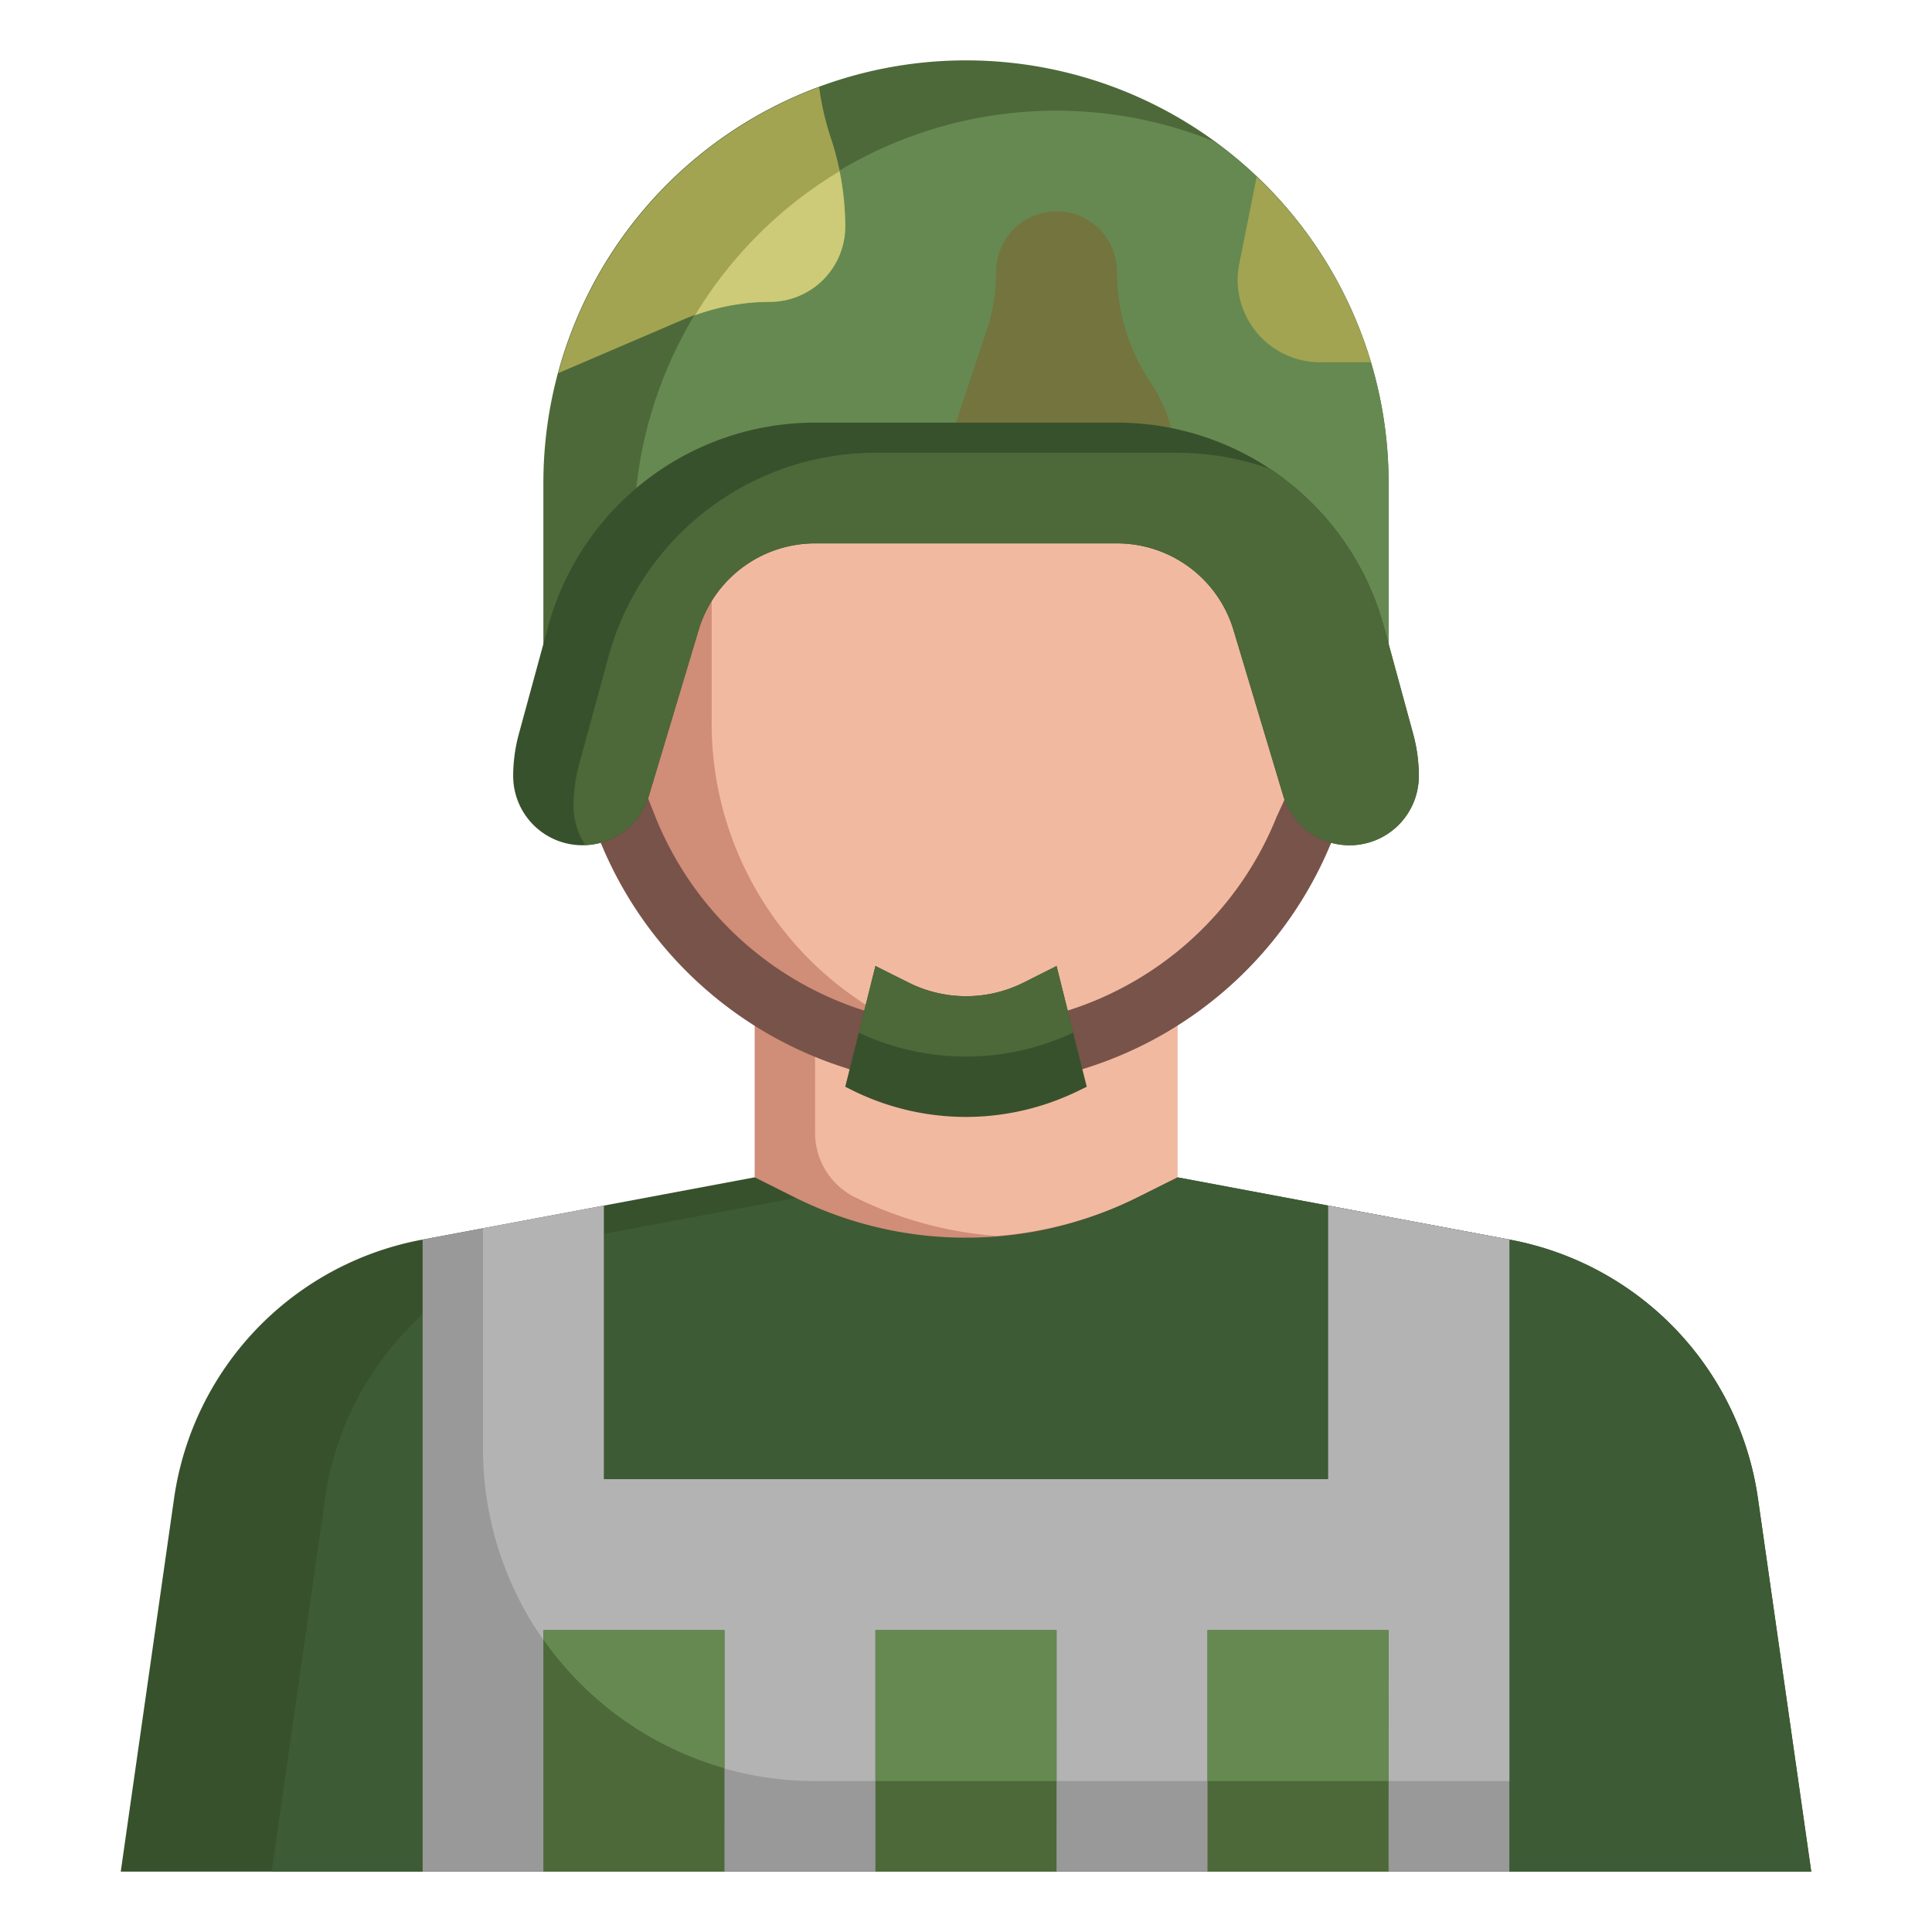 <svg xmlns="http://www.w3.org/2000/svg" version="1.1" xmlns:xlink="http://www.w3.org/1999/xlink" width="32" height="32" viewBox="0 0 64 64" xml:space="preserve"><g><path fill="#38512d" d="m25 39-11.031 2.068a10.181 10.181 0 0 0-7.23 5.454 10.2 10.2 0 0 0-.973 3.114L4 62h56l-1.766-12.364a10.2 10.2 0 0 0-.973-3.114 10.181 10.181 0 0 0-7.23-5.454L39 39z" opacity="1" data-original="#38512d"></path><path fill="#3d5b34" d="M57.261 46.522a10.181 10.181 0 0 0-7.23-5.454L39 39h-9l-11.031 2.068a10.184 10.184 0 0 0-8.2 8.568L9 62h51l-1.766-12.364a10.2 10.2 0 0 0-.973-3.114z" opacity="1" data-original="#3d5b34"></path><path fill="#999999" d="M44 39.938V49H20v-9.062l-6 1.125V62h36V41.063z" opacity="1" data-original="#999999"></path><path fill="#b3b3b3" d="M44 49H20v-9.062l-4 .75V48a11 11 0 0 0 11 11h23V41.062l-6-1.124z" opacity="1" data-original="#b3b3b3"></path><path fill="#d08d78" d="M39 32.768V39l-1.317.658A12.682 12.682 0 0 1 32 41a12.682 12.682 0 0 1-5.683-1.341L25 39v-6.233" opacity="1" data-original="#d08d78"></path><path fill="#f2b9a1" d="M27 37.528a2.381 2.381 0 0 0 1.317 2.13A12.665 12.665 0 0 0 33 40.941a12.665 12.665 0 0 0 4.683-1.283L39 39v-6.232H27z" opacity="1" data-original="#f2b9a1"></path><path fill="#d08d78" d="M43.212 27.445a12.1 12.1 0 0 1-7.6 7h-7.224a12.1 12.1 0 0 1-7.6-7V16H43z" opacity="1" data-original="#d08d78"></path><path fill="#f2b9a1" d="M43.212 27.445 43 16H23.576v7.8a11.054 11.054 0 0 0 6.76 10.353q.414.163.84.3h4.436a12.1 12.1 0 0 0 7.6-7.008z" opacity="1" data-original="#f2b9a1"></path><path fill="#4d6939" d="M18 21.333V16A14 14 0 0 1 32 2a14 14 0 0 1 14 14v5.333L40 17H24z" opacity="1" data-original="#4d6939"></path><path fill="#668951" d="M40.216 4.681A13.987 13.987 0 0 0 21 17.667v1.5L24 17h16l6 4.333V16a13.968 13.968 0 0 0-5.784-11.319z" opacity="1" data-original="#668951"></path><g fill="#4d6939"><path d="M18 62v-8h6l-.001 8M29 62v-8h6l-.001 8M40 62v-8h6l-.001 8" fill="#4d6939" opacity="1" data-original="#4d6939"></path></g><path fill="#a2a452" d="M41 9.27A2.73 2.73 0 0 0 43.73 12h1.683a13.983 13.983 0 0 0-3.784-6.145l-.576 2.88A2.749 2.749 0 0 0 41 9.27zM25.5 10A2.5 2.5 0 0 0 28 7.5a9.235 9.235 0 0 0-.474-2.921 9.207 9.207 0 0 1-.391-1.692 14.008 14.008 0 0 0-8.64 9.473l4.127-1.769A7.314 7.314 0 0 1 25.5 10z" opacity="1" data-original="#a2a452"></path><path fill="#73743e" d="M38.109 12.664A6.608 6.608 0 0 1 37 9a2 2 0 0 0-4 0 6.181 6.181 0 0 1-.316 1.949L31.667 14H37a9.134 9.134 0 0 1 1.8.186v-.007a5.28 5.28 0 0 0-.691-1.515z" opacity="1" data-original="#73743e"></path><path fill="#cdcb77" d="M28 7.5a9.259 9.259 0 0 0-.19-1.828 14.03 14.03 0 0 0-4.785 4.771A7.293 7.293 0 0 1 25.5 10 2.5 2.5 0 0 0 28 7.5z" opacity="1" data-original="#cdcb77"></path><path fill="#785349" d="m29.516 35.937-1.477-.551a13.014 13.014 0 0 1-8.178-7.566l-.742-1.871 1.859-.738.74 1.865a11.046 11.046 0 0 0 6.969 6.419l1.527.568zM34.465 35.837l-.574-1.916 1.434-.43a11.049 11.049 0 0 0 6.96-6.421l.55-1.2 1.817.837-.532 1.154a13.014 13.014 0 0 1-8.209 7.54z" opacity="1" data-original="#785349"></path><path fill="#38512d" d="M37 18a4.032 4.032 0 0 1 3.862 2.873l1.648 5.493A2.293 2.293 0 0 0 44.706 28 2.294 2.294 0 0 0 47 25.706a5.3 5.3 0 0 0-.186-1.388l-.972-3.565A9.165 9.165 0 0 0 37 14H27a9.165 9.165 0 0 0-8.842 6.753l-.972 3.565A5.3 5.3 0 0 0 17 25.706 2.294 2.294 0 0 0 19.294 28a2.293 2.293 0 0 0 2.2-1.634l1.648-5.493A4.032 4.032 0 0 1 27 18z" opacity="1" data-original="#38512d"></path><path fill="#4d6939" d="M47 25.706a5.3 5.3 0 0 0-.186-1.388l-.972-3.565a9.155 9.155 0 0 0-3.781-5.224A9.133 9.133 0 0 0 39 15H29a9.165 9.165 0 0 0-8.842 6.753l-.972 3.565A5.258 5.258 0 0 0 19 26.706a2.289 2.289 0 0 0 .394 1.286 2.289 2.289 0 0 0 2.1-1.627l1.648-5.492A4.032 4.032 0 0 1 27 18h10a4.032 4.032 0 0 1 3.862 2.873l1.648 5.492a2.293 2.293 0 0 0 4.49-.659z" opacity="1" data-original="#4d6939"></path><path fill="#38512d" d="m36 36-.207.1A8.493 8.493 0 0 1 32 37a8.478 8.478 0 0 1-3.789-.894L28 36l1-4 1.105.553A4.241 4.241 0 0 0 32 33a4.241 4.241 0 0 0 1.9-.447L35 32z" opacity="1" data-original="#38512d"></path><path fill="#4d6939" d="M35.552 34.207 35 32l-1.1.553a4.24 4.24 0 0 1-3.79 0L29 32l-.552 2.207a8.352 8.352 0 0 0 7.1 0z" opacity="1" data-original="#4d6939"></path><path fill="#668951" d="M18 54v.313a11.008 11.008 0 0 0 6 4.262V54zM29 54h6v5h-6zM40 54h6v5h-6z" opacity="1" data-original="#668951"></path></g></svg>